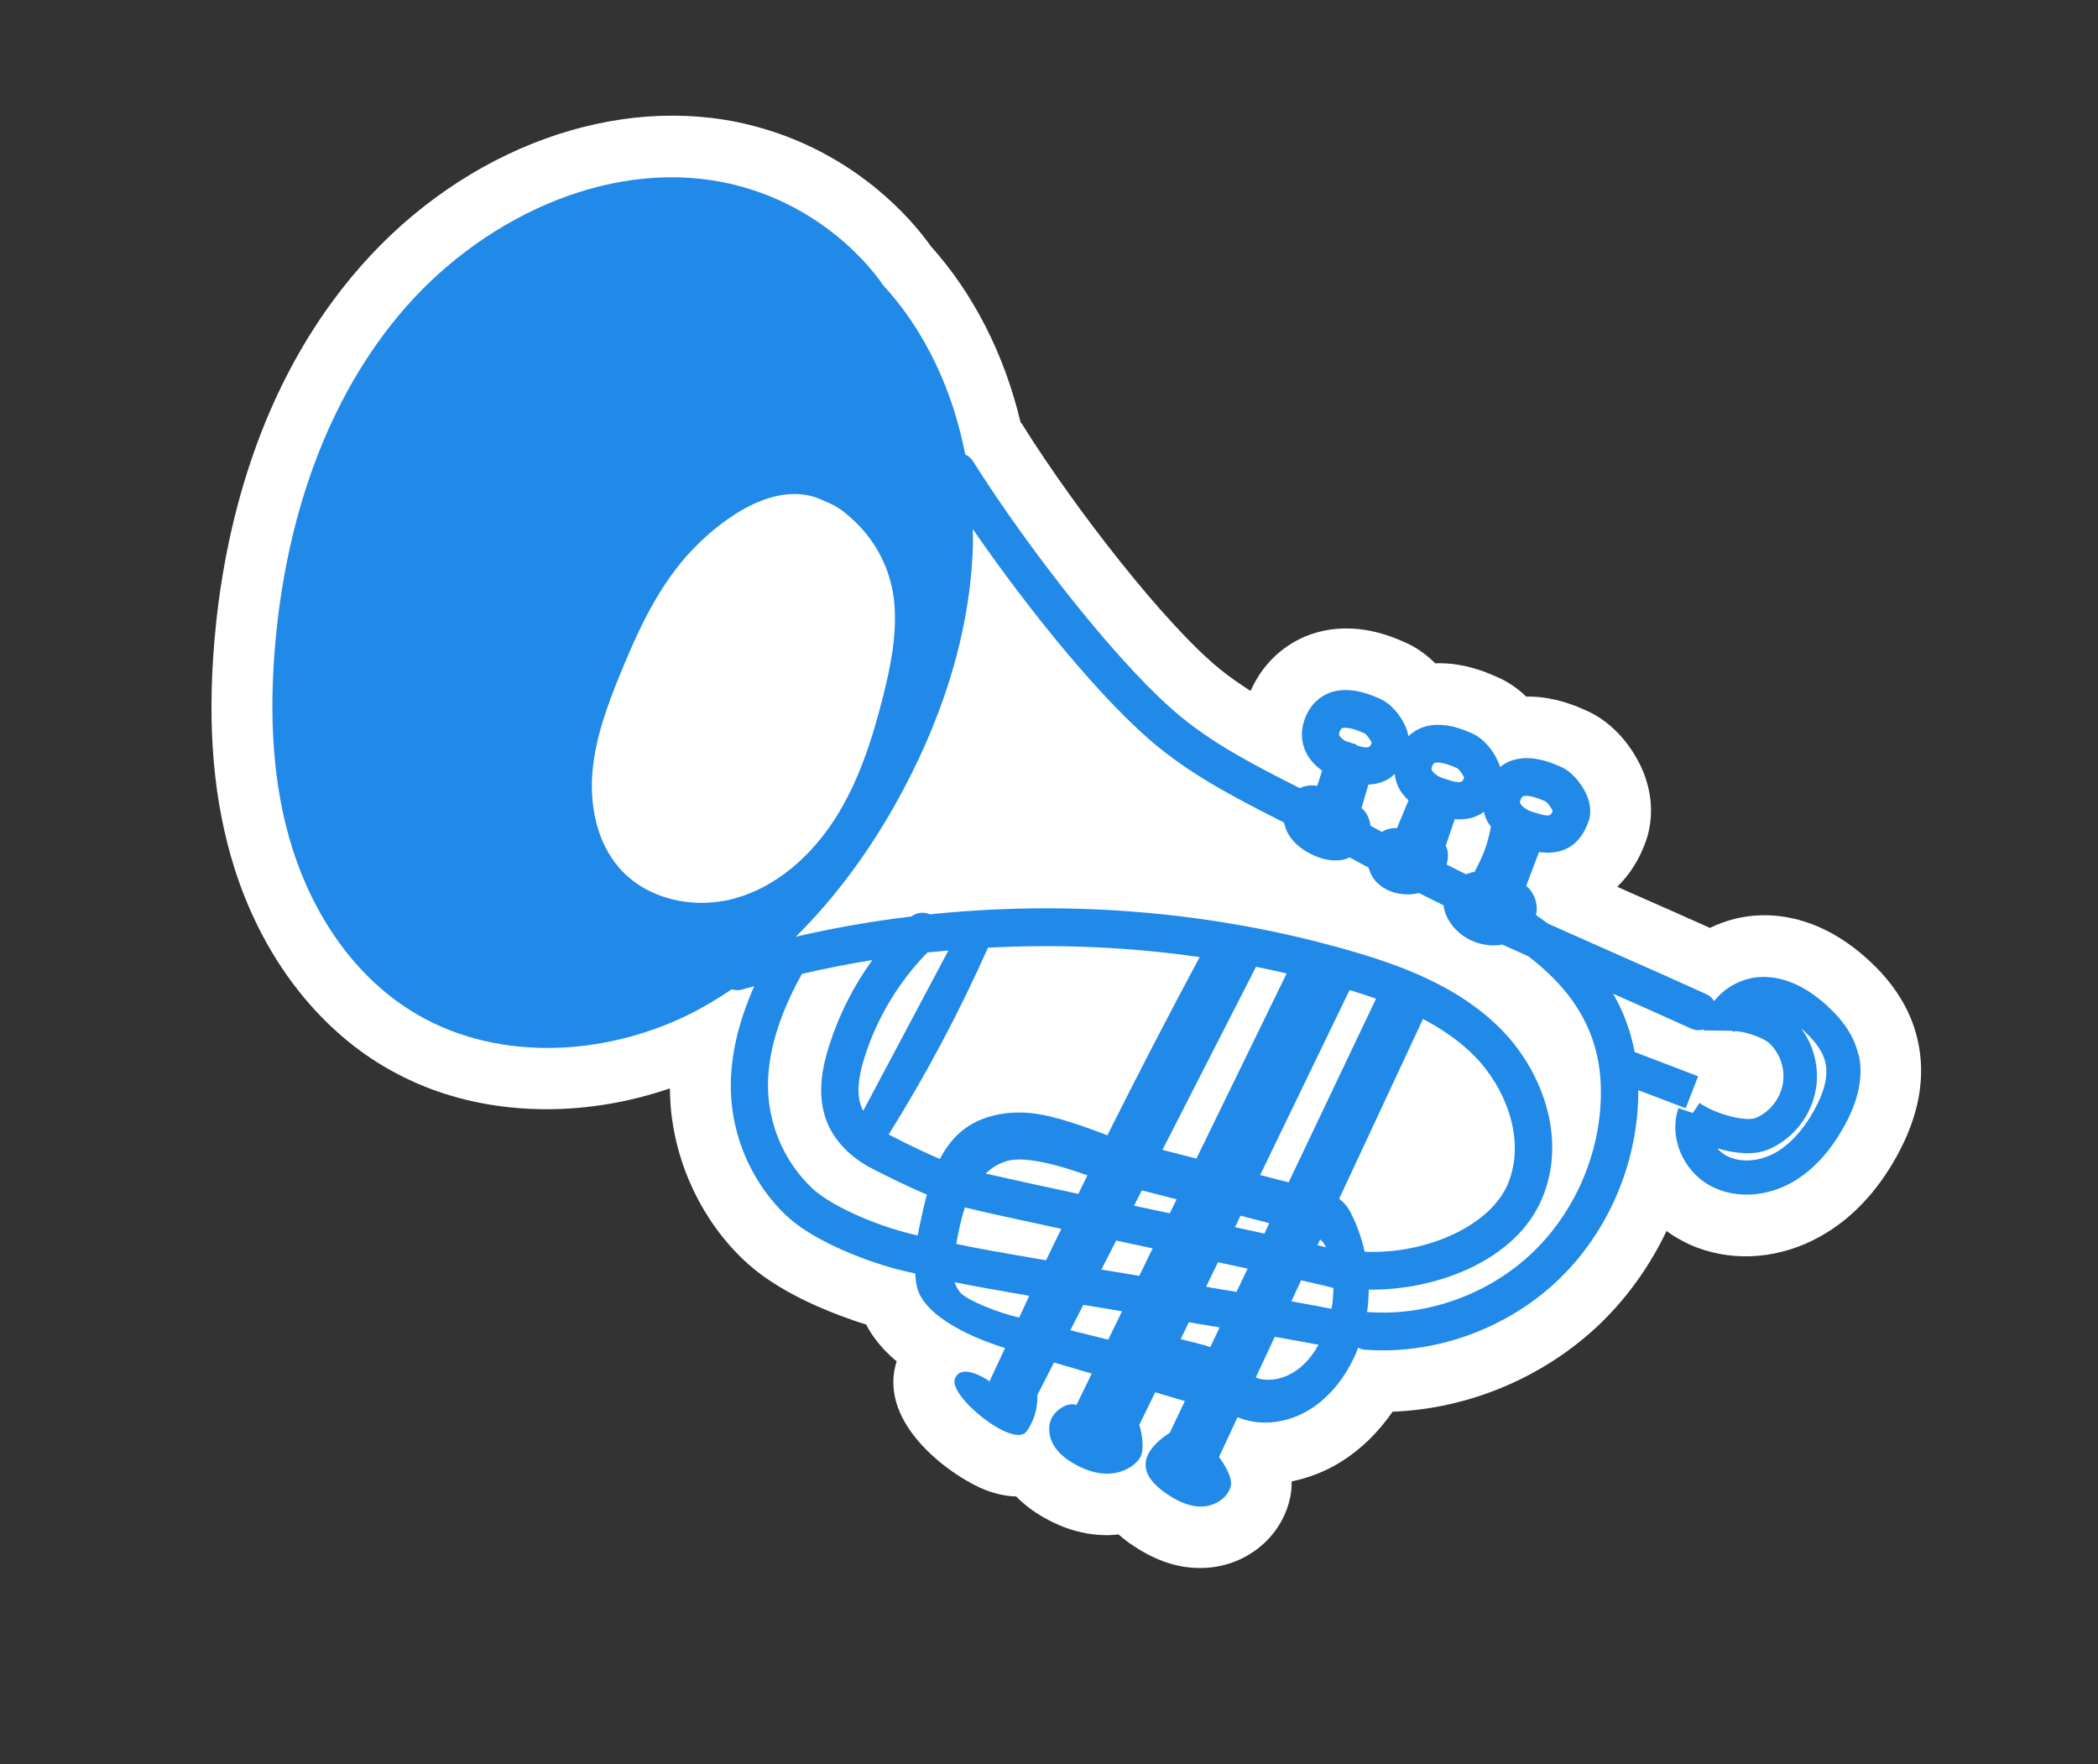 <svg width="176" height="148" viewBox="0 0 176 148" fill="none" xmlns="http://www.w3.org/2000/svg">
<rect x="0" y="0" width="176" height="148" fill="#333333" stroke="none"/>
<g clip-path="url(#clip0_90_2495)">
<path d="M159.102 97.024C157.42 100.048 155.259 102.305 152.683 103.733C149.412 105.558 145.66 105.897 142.365 104.658C141.928 104.494 141.5 104.304 141.09 104.069C140.632 103.836 140.206 103.567 139.806 103.264C138.434 106.144 136.572 108.775 134.306 110.978C129.629 115.501 123.257 118.189 116.823 118.426C115.626 120.158 114.168 121.589 112.474 122.644C111.195 123.439 109.783 123.981 108.357 124.274C108.369 124.848 108.303 125.421 108.133 126.035C107.224 129.332 104.107 131.603 100.549 131.537C99.541 131.528 98.515 131.327 97.522 130.953C96.61 130.61 95.708 130.119 94.748 129.449C94.412 129.214 94.114 128.965 93.828 128.719C93.54 128.763 93.234 128.772 92.941 128.784C91.743 128.794 90.513 128.578 89.307 128.125C88.711 127.9 88.122 127.617 87.549 127.293C86.653 126.785 85.891 126.195 85.248 125.536C84.47 125.519 83.623 125.356 82.723 125.017C80.169 124.057 73.512 119.588 75.219 114.206C74.095 113.262 73.241 112.234 72.653 111.106C71.918 110.891 71.185 110.63 70.458 110.357C68.075 109.461 64.74 107.931 62.434 105.741C58.911 102.418 56.667 97.703 56.263 92.836C56.226 92.329 56.208 91.818 56.191 91.304C49.514 93.599 42.271 93.655 36.144 91.351C34.571 90.759 33.054 90.004 31.649 89.124C26.155 85.658 21.907 79.885 19.683 72.872C17.927 67.344 17.369 61.113 17.98 53.83C18.727 44.973 21.466 32.317 30.29 22.304C39.019 12.394 51.808 7.74 62.88 10.476C63.886 10.732 64.904 11.038 65.885 11.407C73.045 14.1 76.964 19.061 78.065 20.628C81.653 24.62 84.246 29.695 85.612 35.417C85.729 35.551 85.825 35.696 85.915 35.853C90.222 42.711 97.771 52.447 102.406 56.188C103.194 56.822 104.035 57.399 104.911 57.96C105.83 55.877 107.433 54.269 109.465 53.406C111.027 52.751 113.565 52.23 116.884 53.478C117.137 53.573 117.382 53.68 117.643 53.793C118.77 54.245 119.679 54.928 120.403 55.646C121.617 55.595 123.036 55.792 124.638 56.395C124.891 56.49 125.136 56.596 125.397 56.709C126.458 57.137 127.329 57.758 128.027 58.434C129.197 58.414 130.557 58.617 132.065 59.184C132.318 59.279 132.563 59.386 132.824 59.499C135.643 60.635 137.1 63.151 137.602 64.185C138.602 66.264 138.775 68.497 138.096 70.5C137.549 72.077 136.707 73.388 135.666 74.392C136.106 74.587 136.545 74.784 136.985 74.979C139.216 75.956 141.443 76.945 143.448 77.841C144.763 77.197 146.218 76.824 147.699 76.783C149.134 76.739 150.583 76.99 151.998 77.523C153.612 78.13 155.189 79.121 156.664 80.459C158.887 82.463 160.308 84.748 160.868 87.231C161.587 90.343 160.984 93.632 159.106 97.014L159.102 97.024Z" fill="white"/>
<path d="M155.895 88.463C155.563 87.004 154.692 85.651 153.237 84.336C151.441 82.707 149.596 81.904 147.762 81.957C146.293 81.996 144.748 82.759 143.804 83.981C143.649 83.749 143.456 83.542 143.185 83.418C140.769 82.317 137.839 81.019 134.904 79.724C133.175 78.957 131.46 78.2 129.837 77.473C129.511 77.231 129.183 76.985 128.846 76.753C128.851 76.729 128.864 76.705 128.872 76.683C129.008 75.98 128.817 75.219 128.364 74.65C128.265 74.526 128.154 74.412 128.035 74.313L129.1 71.48C131.166 71.761 132.578 70.896 133.276 68.861C133.513 68.164 133.426 67.352 133.019 66.51C132.635 65.713 131.835 64.665 130.821 64.28C129.157 63.531 127.73 63.401 126.58 63.889C126.352 63.984 126.096 64.145 125.84 64.342C125.777 64.138 125.695 63.929 125.594 63.717C125.209 62.92 124.409 61.872 123.396 61.484C121.732 60.735 120.305 60.604 119.156 61.093C118.851 61.221 118.494 61.431 118.154 61.756C118.094 61.443 117.999 61.125 117.841 60.797C117.456 60 116.656 58.953 115.643 58.568C113.981 57.82 112.552 57.688 111.402 58.176C110.779 58.439 109.94 59.022 109.465 60.293C109.102 61.258 109.135 62.231 109.556 63.104C109.869 63.758 110.371 64.262 110.916 64.652L110.501 65.927C110.346 65.894 110.183 65.88 110.018 65.884C109.677 65.889 109.339 65.973 109.035 66.119C105.495 64.32 102.147 62.615 99.215 60.251C94.096 56.122 86.242 46.031 81.607 38.662C81.448 38.41 81.222 38.245 80.972 38.123C79.941 32.827 77.672 27.809 74.056 23.89C74.056 23.89 70.057 17.587 61.619 15.504C51.72 13.061 40.917 17.957 34.081 25.72C27.244 33.482 23.936 43.906 23.072 54.222C22.59 59.946 22.82 65.799 24.55 71.245C26.28 76.691 29.613 81.721 34.398 84.742C41.292 89.1 50.49 88.725 57.859 85.074C59.086 84.466 60.249 83.751 61.383 82.993C61.659 83.074 61.951 83.104 62.247 83.017C62.585 82.915 62.93 82.831 63.27 82.734C61.758 86.138 61.111 89.364 61.359 92.353C61.662 95.983 63.333 99.482 65.948 101.959C67.438 103.371 69.882 104.616 72.293 105.523C73.907 106.13 75.487 106.573 76.775 106.825C76.802 107.201 76.832 107.575 76.921 107.945C77.547 110.613 82.079 112.397 84.317 113.083C83.857 114.077 83.383 115.063 82.93 116.059L82.99 115.861C82.99 115.861 80.652 114.213 80.103 115.67C79.555 117.128 85.059 121.572 86.122 120.072C87.185 118.573 87.013 117.051 87.013 117.051C87.483 116.133 87.949 115.214 88.419 114.296L91.586 115.23C91.159 116.11 90.729 116.988 90.302 117.868C89.579 117.581 88.561 118.271 88.215 118.982C87.869 119.693 87.995 120.57 88.395 121.243C88.794 121.915 89.431 122.411 90.109 122.797C90.971 123.292 91.942 123.639 92.938 123.625C93.934 123.612 94.956 123.196 95.569 122.393C96.18 121.59 95.615 119.558 95.568 119.551C95.467 119.763 95.979 118.705 96.903 116.798L99.396 117.533C98.973 118.421 98.55 119.31 98.131 120.196C97.267 120.73 96.222 121.66 96.112 122.674C95.996 123.728 96.858 124.603 97.712 125.204C98.599 125.831 99.608 126.37 100.697 126.384C101.785 126.402 102.951 125.757 103.244 124.693C103.487 123.82 102.262 122.225 102.262 122.225C102.78 121.111 103.298 120.001 103.816 118.888L104.029 118.967C105.921 119.69 108.13 119.321 109.871 118.247C111.613 117.17 112.905 115.448 113.735 113.564C113.808 113.399 113.854 113.228 113.924 113.062C113.929 113.057 113.934 113.055 113.939 113.05C113.99 113.076 114.033 113.114 114.089 113.135C114.223 113.186 114.368 113.218 114.518 113.228C120.423 113.666 126.522 111.439 130.827 107.27C135.032 103.198 137.471 97.311 137.432 91.454C137.754 91.575 138.085 91.699 138.419 91.825C139.631 92.288 140.843 92.752 141.414 92.97L142.452 90.286C141.879 90.064 140.661 89.598 139.444 89.137C138.592 88.816 137.758 88.492 137.129 88.252C136.784 86.429 136.163 84.811 135.319 83.359C137.666 84.398 139.953 85.414 141.897 86.301C141.932 86.314 141.963 86.326 141.997 86.339C142.31 86.456 142.633 86.44 142.938 86.359C142.938 86.388 142.928 86.413 142.925 86.441L145.33 86.472L145.382 86.542C145.917 86.37 147.84 86.981 148.413 87.505C149.328 88.342 149.779 89.682 149.562 90.924C149.346 92.162 148.468 93.281 147.322 93.771C146.46 94.139 143.936 93.476 142.578 92.527L141.997 93.37L140.809 92.956C139.971 95.366 141.162 98.236 143.521 99.496C143.744 99.616 143.976 99.718 144.217 99.809C146.078 100.509 148.338 100.3 150.286 99.214C152.005 98.254 153.487 96.674 154.686 94.518C155.922 92.305 156.336 90.264 155.921 88.459L155.897 88.457L155.895 88.463ZM121.357 72.526C121.478 72.09 121.532 71.595 121.37 71.136C121.346 71.068 121.318 71 121.285 70.937L122.039 68.723C123.014 68.793 123.834 68.594 124.48 68.108C124.537 68.347 124.616 68.58 124.726 68.809C124.82 69.004 124.948 69.176 125.072 69.349C124.76 70.964 124.456 71.698 123.699 73.142C123.476 73.175 123.231 73.249 122.975 73.341C122.434 73.065 121.895 72.793 121.357 72.526ZM127.758 66.804C127.916 66.736 128.366 66.724 129.134 67.013C129.268 67.064 129.409 67.124 129.562 67.192L129.646 67.224C129.836 67.335 130.156 67.774 130.253 68.036C130.085 68.484 129.916 68.543 128.728 68.158L128.492 68.084C128.13 67.977 127.673 67.674 127.543 67.404C127.521 67.359 127.487 67.289 127.56 67.095C127.651 66.851 127.729 66.814 127.754 66.806L127.757 66.807L127.758 66.804ZM120.332 64.011C120.49 63.943 120.94 63.931 121.708 64.22C121.842 64.27 121.984 64.331 122.136 64.399L122.22 64.431C122.41 64.542 122.731 64.978 122.824 65.242C122.656 65.689 122.487 65.749 121.299 65.364L121.063 65.29C120.707 65.185 120.244 64.88 120.114 64.61C120.092 64.565 120.058 64.495 120.131 64.301C120.223 64.056 120.3 64.02 120.328 64.013L120.331 64.014L120.332 64.011ZM117.003 64.93C117.049 65.302 117.134 65.671 117.303 66.018C117.515 66.46 117.821 66.821 118.161 67.141L117.196 69.46C116.939 69.451 116.677 69.483 116.419 69.563C116.245 69.618 116.078 69.692 115.92 69.781C115.599 69.61 115.278 69.442 114.966 69.267C114.906 68.686 114.644 68.142 114.217 67.778L114.798 65.818C115.687 65.786 116.425 65.491 117.002 64.933L117.003 64.93ZM112.579 61.094C112.736 61.027 113.186 61.015 113.954 61.304C114.089 61.354 114.23 61.415 114.382 61.483L114.467 61.514C114.656 61.626 114.976 62.065 115.074 62.326C114.917 62.742 114.75 62.817 113.784 62.523L113.806 62.466L112.868 62.164C112.644 62.029 112.441 61.858 112.363 61.695C112.342 61.647 112.307 61.579 112.38 61.386C112.472 61.141 112.548 61.108 112.577 61.098L112.579 61.094ZM51.918 72.77C50.069 70.625 49.458 67.597 49.702 64.742C49.945 61.887 50.962 59.156 52.046 56.501C53.574 52.759 55.315 49.002 58.106 46.094C60.896 43.185 65.211 40.31 68.858 41.892C70.053 42.41 70.454 42.575 71.632 43.671C73.568 45.469 74.805 47.971 75.026 50.635C75.25 53.299 74.704 55.972 74.043 58.573C73.148 62.1 72.011 65.616 70.054 68.678C68.096 71.74 65.224 74.335 61.766 75.332C58.307 76.33 54.261 75.497 51.917 72.774L51.918 72.77ZM68.091 99.637C66.028 97.683 64.708 94.917 64.467 92.05C64.209 88.966 65.165 85.484 67.273 81.699C69.227 81.245 71.197 80.859 73.178 80.538C71.608 82.713 70.379 85.136 69.562 87.707C69.041 89.338 68.457 91.772 69.356 94.074C69.984 95.684 71.328 97.085 73.137 98.019C74.334 98.636 76.198 99.565 77.752 100.211C77.582 100.851 77.435 101.498 77.297 102.132C77.188 102.63 77.08 103.134 76.987 103.639C73.952 102.987 69.835 101.3 68.083 99.638L68.09 99.64L68.091 99.637ZM79.56 79.738C77.181 84.215 74.802 88.692 72.422 93.172C72.372 93.077 72.307 92.984 72.269 92.886C71.864 91.85 71.95 90.504 72.539 88.653C73.584 85.363 75.401 82.361 77.801 79.903C78.385 79.84 78.973 79.793 79.559 79.741L79.56 79.738ZM110.751 103.975C110.957 104.157 111.119 104.381 111.247 104.629C111.024 104.577 110.785 104.52 110.525 104.462C110.601 104.299 110.675 104.138 110.751 103.975ZM106.065 103.481C105.284 103.31 104.459 103.134 103.602 102.949C103.757 102.631 103.911 102.308 104.067 101.986L106.482 102.608C106.343 102.9 106.206 103.189 106.068 103.482L106.065 103.481ZM98.13 101.783C97.725 101.696 97.318 101.612 96.909 101.523C96.321 101.4 95.725 101.27 95.131 101.144C95.349 100.715 95.567 100.286 95.789 99.859L98.708 100.608C98.517 101.001 98.327 101.393 98.133 101.784L98.13 101.783ZM90.46 100.152C87.26 99.467 84.403 98.846 82.682 98.448C83.201 97.958 83.806 97.581 84.487 97.391C86.119 96.939 89.152 97.859 91.22 98.597C90.963 99.117 90.718 99.637 90.462 100.157L90.459 100.155L90.46 100.152ZM80.222 104.352C80.41 103.321 80.61 102.279 80.949 101.291C82.406 101.654 85.394 102.306 89.035 103.088C88.608 103.968 88.175 104.842 87.755 105.724C84.434 105.16 81.571 104.652 80.225 104.353L80.222 104.352ZM93.631 104.07C94.486 104.251 95.357 104.437 96.231 104.624C96.386 104.657 96.541 104.69 96.697 104.723C96.322 105.492 95.948 106.258 95.574 107.027C94.533 106.856 93.463 106.679 92.392 106.501C92.807 105.692 93.219 104.88 93.634 104.072L93.631 104.07ZM101.527 113.014L101.137 112.867L99.047 112.338C99.269 111.882 99.496 111.409 99.732 110.925C100.597 111.069 101.463 111.214 102.315 111.356C102.053 111.91 101.788 112.463 101.527 113.014ZM101.175 107.952C101.499 107.28 101.832 106.593 102.175 105.889C103.029 106.072 103.864 106.252 104.662 106.422C104.353 107.074 104.044 107.726 103.731 108.377C102.933 108.243 102.078 108.099 101.173 107.947L101.175 107.952ZM109.152 107.404C110.473 107.701 111.422 107.924 111.857 108.048C111.854 108.634 111.808 109.222 111.701 109.798C110.848 109.622 109.731 109.416 108.328 109.167L109.152 107.404ZM113.217 101.56C112.999 101.163 112.696 100.832 112.341 100.564C114.684 95.537 117.032 90.508 119.375 85.482C120.94 86.306 122.415 87.303 123.669 88.565C126.174 91.08 128.119 95.537 126.465 99.384C125 102.795 119.712 105.236 114.48 105.007C114.209 103.804 113.8 102.635 113.214 101.559L113.217 101.56ZM108.103 99.187L105.715 98.572C108.38 93.068 111.092 87.459 113.215 83.056C113.948 83.277 114.687 83.512 115.435 83.779C112.99 88.916 110.548 94.054 108.102 99.191L108.103 99.187ZM100.366 97.194L97.519 96.461C100.136 91.341 102.749 86.224 105.366 81.104C106.228 81.276 107.084 81.464 107.937 81.662C105.413 86.838 102.891 92.015 100.366 97.194ZM92.897 95.237C91.016 94.522 88.448 93.578 86.512 93.382C84.493 93.178 82.33 93.553 80.73 94.843C79.922 95.493 79.321 96.314 78.852 97.229C77.745 96.762 76.242 96.048 74.588 95.194C74.576 95.189 74.565 95.178 74.553 95.173C77.689 90.151 80.472 84.913 82.882 79.502C88.818 79.186 94.783 79.447 100.639 80.29C97.987 85.237 95.41 90.223 92.896 95.24L92.897 95.237ZM80.552 108.423C80.331 108.166 80.187 107.876 80.09 107.564C81.426 107.842 83.485 108.214 86.346 108.703C86.059 109.313 85.78 109.922 85.494 110.532C83.786 110.143 81.129 109.097 80.552 108.423ZM89.789 111.593C90.153 110.881 90.517 110.17 90.879 109.462C91.896 109.631 92.972 109.811 94.128 109.999C93.74 110.792 93.352 111.588 92.968 112.382L89.792 111.594L89.789 111.593ZM105.645 115.665L105.346 115.559C105.877 114.422 106.409 113.284 106.937 112.145C108.386 112.397 109.65 112.626 110.613 112.814C110.134 113.663 109.519 114.443 108.723 114.988C107.825 115.604 106.69 115.909 105.642 115.663L105.645 115.665ZM128.655 104.989C124.985 108.542 119.79 110.441 114.758 110.067C114.734 110.065 114.711 110.078 114.684 110.075C114.773 109.449 114.817 108.82 114.82 108.187C120.46 108.261 127.112 105.775 129.329 100.621C131.582 95.379 129.22 89.652 125.882 86.302C122.306 82.713 117.485 80.972 113.243 79.75C101.939 76.484 89.844 75.473 78.007 76.704C77.506 76.472 76.915 76.543 76.449 76.883C73.186 77.276 69.95 77.842 66.757 78.58C69.989 75.388 72.742 71.643 74.993 67.676C78.857 60.862 81.475 53.201 81.626 45.378C81.634 45.044 81.606 44.711 81.603 44.377C86.305 51.201 92.615 58.997 97.248 62.733C100.451 65.315 104.121 67.178 107.667 68.979C107.686 68.986 107.707 68.994 107.724 69.008C107.78 69.293 107.873 69.578 108.012 69.844C108.391 70.571 109.042 71.171 109.952 71.633C110.149 71.732 110.345 71.82 110.538 71.893C111.306 72.182 112.041 72.255 112.728 72.108C112.902 72.072 113.055 71.988 113.215 71.921C113.733 72.214 114.265 72.494 114.801 72.775C114.94 73.248 115.171 73.697 115.537 74.059C115.858 74.372 116.25 74.618 116.687 74.782C117.178 74.967 117.723 75.052 118.289 75.026C118.546 75.014 118.794 74.973 119.03 74.913C119.719 75.252 120.41 75.595 121.095 75.943C121.143 76.317 121.262 76.702 121.463 77.078C121.948 77.986 122.78 78.665 123.733 79.023C124.463 79.298 125.263 79.381 126.032 79.239C126.73 79.556 127.461 79.885 128.221 80.225C131.686 82.895 134.158 86.265 134.291 91.153C134.433 96.263 132.323 101.436 128.655 104.989ZM152.195 93.135C151.26 94.814 150.156 96.015 148.914 96.711C147.566 97.462 145.961 97.558 144.84 96.959C144.543 96.8 144.282 96.582 144.063 96.333C145.528 96.768 147.144 96.945 148.377 96.415C150.43 95.534 151.94 93.612 152.329 91.395C152.641 89.588 152.172 87.726 151.104 86.284C151.182 86.35 151.261 86.416 151.332 86.482C152.345 87.4 152.934 88.27 153.131 89.138C153.379 90.224 153.066 91.567 152.191 93.134L152.195 93.135Z" fill="#2189E8"/>
</g>
<defs>
<clipPath id="clip0_90_2495">
<rect width="150" height="101" fill="white" transform="translate(35.556) rotate(20.612)"/>
</clipPath>
</defs>
</svg>
